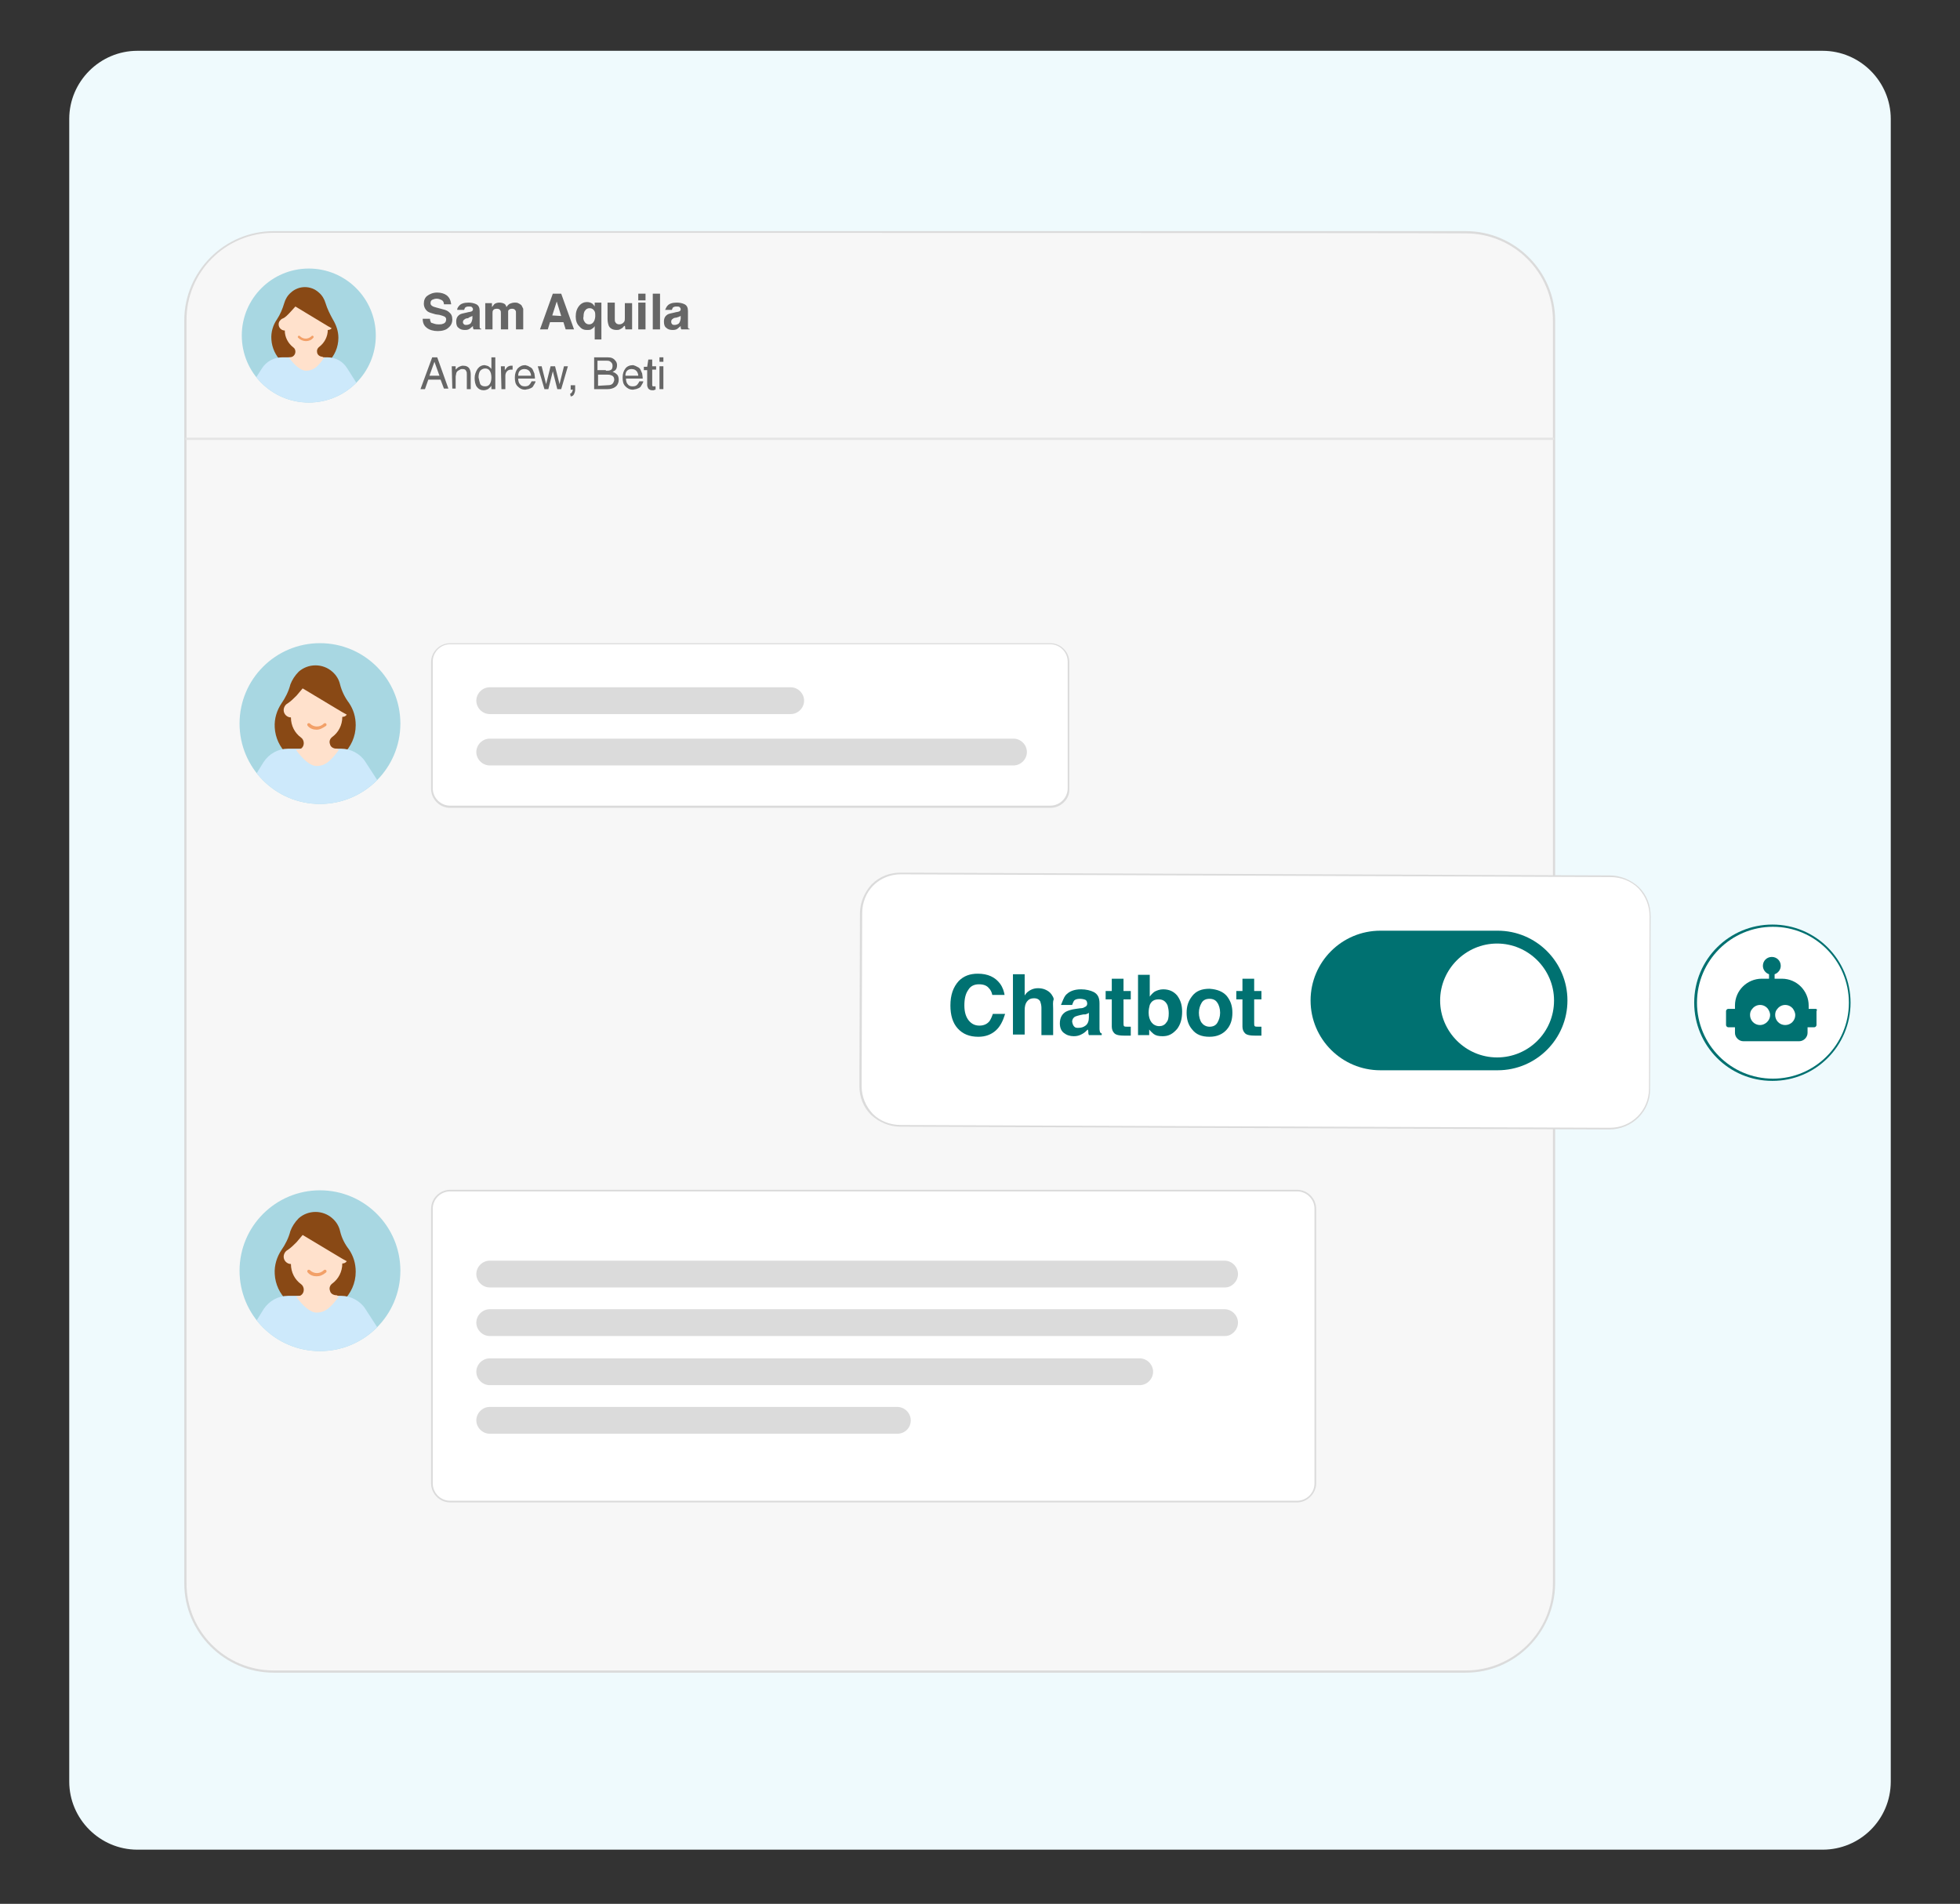 <?xml version="1.0" encoding="utf-8"?>
<!-- Generator: Adobe Illustrator 27.0.0, SVG Export Plug-In . SVG Version: 6.00 Build 0)  -->
<svg version="1.1" id="Capa_1" xmlns="http://www.w3.org/2000/svg" xmlns:xlink="http://www.w3.org/1999/xlink" x="0px" y="0px"
	 width="351px" height="341px" viewBox="0 0 351 341" style="enable-background:new 0 0 351 341;" xml:space="preserve">
<rect x="0" y="0" width="351" height="341" fill="#333333" stroke="none"/>
<style type="text/css">
	.st0{fill:#EFFAFD;}
	.st1{fill:#F7F7F7;}
	.st2{fill:#DBDBDB;}
	.st3{fill:#A8D7E2;}
	.st4{enable-background:new    ;}
	.st5{fill:#666666;}
	.st6{fill:#FFFFFF;}
	.st7{fill:#007171;}
	.st8{fill:#E5E5E5;}
	.st9{clip-path:url(#SVGID_00000174566437886819277270000000782419224059084978_);}
	.st10{fill:#894915;}
	.st11{clip-path:url(#SVGID_00000090277432587325438790000014692350997113630849_);}
	.st12{fill-rule:evenodd;clip-rule:evenodd;fill:#CDE9FB;}
	.st13{clip-path:url(#SVGID_00000164493354212647205870000004505917011220277661_);}
	.st14{fill:#FFE1CC;}
	.st15{clip-path:url(#SVGID_00000066483535217396058860000016649420895459967387_);}
	.st16{fill:#F2A068;}
	.st17{clip-path:url(#SVGID_00000141453847412100825650000014639048660788615565_);}
	.st18{clip-path:url(#SVGID_00000181069815954973448980000009695574668733417345_);}
	.st19{clip-path:url(#SVGID_00000044879971689709958210000000175644703608555439_);}
	.st20{clip-path:url(#SVGID_00000047751372296157513420000000077687366158667933_);}
	.st21{clip-path:url(#SVGID_00000012459162244899854600000000148756662734302134_);}
	.st22{clip-path:url(#SVGID_00000031207343043947605180000010539315456061784495_);}
	.st23{clip-path:url(#SVGID_00000111874576076329945650000004673056363107439276_);}
	.st24{clip-path:url(#SVGID_00000030454304236718116910000007802049775974771635_);}
</style>
<g>
	<path class="st0" d="M326.4,331.3H24.6c-6.7,0-12.2-5.5-12.2-12.2V21.3c0-6.7,5.5-12.2,12.2-12.2h301.8c6.7,0,12.2,5.5,12.2,12.2
		v297.8C338.6,325.9,333.1,331.3,326.4,331.3z"/>
</g>
<g>
	<path class="st1" d="M49,299.4h213.5c8.7,0,15.8-7.1,15.8-15.8V57.4c0-8.7-7.1-15.8-15.8-15.8H49c-8.7,0-15.8,7.1-15.8,15.8v226.3
		C33.2,292.3,40.2,299.4,49,299.4z"/>
	<path class="st2" d="M262.5,299.6H49c-8.8,0-16-7.2-16-16V57.4c0-8.8,7.2-16,16-16h213.5c8.8,0,16,7.2,16,16v226.3
		C278.4,292.4,271.3,299.6,262.5,299.6z M49,41.7c-8.6,0-15.6,7-15.6,15.6v226.3c0,8.6,7,15.6,15.6,15.6h213.5
		c8.6,0,15.6-7,15.6-15.6V57.4c0-8.6-7-15.6-15.6-15.6C262.5,41.7,49,41.7,49,41.7z"/>
</g>
<g>
	<circle class="st3" cx="55.3" cy="60.1" r="12"/>
</g>
<g>
	<circle class="st3" cx="57.3" cy="129.6" r="14.4"/>
</g>
<g>
	<g class="st4">
		<path class="st5" d="M78.5,58.1c0.3,0,0.6,0,0.8-0.1c0.4-0.1,0.6-0.4,0.6-0.8c0-0.2-0.1-0.4-0.3-0.5c-0.2-0.1-0.5-0.2-0.9-0.3
			L78,56.3c-0.7-0.2-1.1-0.3-1.4-0.5c-0.4-0.3-0.7-0.8-0.7-1.4c0-0.6,0.2-1.1,0.6-1.4s1-0.6,1.8-0.6c0.7,0,1.3,0.2,1.7,0.5
			c0.5,0.4,0.7,0.9,0.8,1.6h-1.3c0-0.4-0.2-0.7-0.5-0.8c-0.2-0.1-0.5-0.2-0.8-0.2s-0.6,0.1-0.8,0.2c-0.2,0.1-0.3,0.3-0.3,0.6
			c0,0.2,0.1,0.4,0.3,0.5c0.1,0.1,0.4,0.2,0.8,0.3l1.1,0.3c0.5,0.1,0.9,0.3,1.1,0.5c0.4,0.3,0.6,0.7,0.6,1.3c0,0.6-0.2,1.1-0.7,1.5
			c-0.4,0.4-1.1,0.6-1.9,0.6c-0.8,0-1.5-0.2-2-0.6c-0.5-0.4-0.7-0.9-0.7-1.6h1.3c0,0.3,0.1,0.5,0.2,0.7
			C77.6,57.9,77.9,58.1,78.5,58.1z"/>
		<path class="st5" d="M82.2,54.8c0.3-0.4,0.9-0.6,1.7-0.6c0.5,0,1,0.1,1.4,0.3c0.4,0.2,0.6,0.6,0.6,1.2v2.2c0,0.2,0,0.3,0,0.6
			c0,0.2,0,0.3,0.1,0.3c0,0.1,0.1,0.1,0.2,0.1V59h-1.4c0-0.1-0.1-0.2-0.1-0.3s0-0.2,0-0.3c-0.2,0.2-0.4,0.3-0.6,0.5
			c-0.3,0.2-0.6,0.2-0.9,0.2c-0.4,0-0.8-0.1-1.1-0.4c-0.3-0.2-0.4-0.6-0.4-1.1c0-0.6,0.2-1,0.7-1.3c0.2-0.1,0.6-0.2,1.1-0.3l0.4-0.1
			c0.2,0,0.4-0.1,0.5-0.1c0.2-0.1,0.3-0.2,0.3-0.4c0-0.2-0.1-0.3-0.2-0.4c-0.1-0.1-0.3-0.1-0.6-0.1c-0.3,0-0.5,0.1-0.6,0.2
			c-0.1,0.1-0.1,0.3-0.2,0.4h-1.2C81.8,55.4,82,55,82.2,54.8z M83.1,58.1c0.1,0.1,0.3,0.1,0.4,0.1c0.3,0,0.5-0.1,0.7-0.2
			c0.2-0.2,0.3-0.4,0.4-0.9v-0.5c-0.1,0-0.2,0.1-0.2,0.1c-0.1,0-0.2,0.1-0.3,0.1L83.8,57c-0.3,0-0.5,0.1-0.6,0.2
			c-0.2,0.1-0.3,0.3-0.3,0.5C82.9,57.9,83,58,83.1,58.1z"/>
		<path class="st5" d="M89.6,55.6c-0.1-0.2-0.3-0.3-0.6-0.3c-0.4,0-0.6,0.1-0.7,0.3c-0.1,0.1-0.1,0.3-0.1,0.6V59h-1.3v-4.7h1.2V55
			c0.2-0.2,0.3-0.4,0.4-0.5c0.2-0.2,0.6-0.3,0.9-0.3c0.4,0,0.7,0.1,0.9,0.2c0.2,0.1,0.3,0.3,0.4,0.6c0.2-0.3,0.4-0.5,0.6-0.6
			c0.3-0.1,0.5-0.2,0.9-0.2c0.2,0,0.4,0,0.6,0.1c0.2,0.1,0.4,0.2,0.6,0.4c0.1,0.2,0.2,0.4,0.3,0.6c0,0.2,0,0.4,0,0.7v3h-1.3v-3
			c0-0.2,0-0.3-0.1-0.4c-0.1-0.2-0.3-0.3-0.6-0.3c-0.3,0-0.6,0.1-0.7,0.4C91,55.8,91,56,91,56.2V59h-1.3v-2.8
			C89.7,55.9,89.7,55.7,89.6,55.6z"/>
		<path class="st5" d="M100.9,57.7h-2.4L98.1,59h-1.4l2.3-6.4h1.5l2.3,6.4h-1.5L100.9,57.7z M100.5,56.6L99.7,54l-0.8,2.5
			L100.5,56.6L100.5,56.6z"/>
		<path class="st5" d="M106.5,60.9v-2.5c-0.1,0.2-0.3,0.4-0.5,0.5c-0.2,0.2-0.5,0.2-0.9,0.2c-0.6,0-1-0.2-1.4-0.7
			c-0.4-0.4-0.6-1-0.6-1.7c0-0.8,0.2-1.4,0.6-1.9c0.4-0.5,0.9-0.7,1.4-0.7c0.4,0,0.7,0.1,1,0.3c0.1,0.1,0.3,0.3,0.4,0.5v-0.7h1.2
			v6.6H106.5z M104.6,57.5c0.2,0.4,0.5,0.6,0.9,0.6c0.4,0,0.7-0.2,0.9-0.6c0.1-0.2,0.2-0.6,0.2-0.9c0-0.3,0-0.6-0.1-0.8
			c-0.2-0.4-0.5-0.6-0.9-0.6c-0.3,0-0.6,0.1-0.8,0.4c-0.2,0.2-0.3,0.6-0.3,1.1C104.4,57,104.5,57.3,104.6,57.5z"/>
		<path class="st5" d="M111.9,58.3c0,0,0,0.1-0.1,0.1s-0.1,0.1-0.2,0.2c-0.2,0.2-0.4,0.3-0.6,0.4c-0.2,0.1-0.4,0.1-0.6,0.1
			c-0.7,0-1.2-0.3-1.4-0.8c-0.1-0.3-0.2-0.7-0.2-1.2v-2.9h1.3v2.9c0,0.3,0,0.5,0.1,0.6c0.1,0.2,0.3,0.4,0.7,0.4
			c0.4,0,0.7-0.2,0.9-0.5c0.1-0.2,0.1-0.4,0.1-0.7v-2.6h1.3V59h-1.2L111.9,58.3L111.9,58.3z"/>
		<path class="st5" d="M115.6,52.6v1.2h-1.3v-1.2H115.6z M115.6,54.2V59h-1.3v-4.8H115.6z"/>
		<path class="st5" d="M116.9,52.6h1.3V59h-1.3V52.6z"/>
		<path class="st5" d="M119.5,54.8c0.3-0.4,0.9-0.6,1.7-0.6c0.5,0,1,0.1,1.4,0.3c0.4,0.2,0.6,0.6,0.6,1.2v2.2c0,0.2,0,0.3,0,0.6
			c0,0.2,0,0.3,0.1,0.3c0,0.1,0.1,0.1,0.2,0.1V59H122c0-0.1-0.1-0.2-0.1-0.3s0-0.2,0-0.3c-0.2,0.2-0.4,0.3-0.6,0.5
			c-0.3,0.2-0.6,0.2-0.9,0.2c-0.4,0-0.8-0.1-1.1-0.4c-0.3-0.2-0.4-0.6-0.4-1.1c0-0.6,0.2-1,0.7-1.3c0.2-0.1,0.6-0.2,1.1-0.3l0.4-0.1
			c0.2,0,0.4-0.1,0.5-0.1c0.2-0.1,0.3-0.2,0.3-0.4c0-0.2-0.1-0.3-0.2-0.4c-0.1-0.1-0.3-0.1-0.6-0.1c-0.3,0-0.5,0.1-0.6,0.2
			c-0.1,0.1-0.1,0.3-0.2,0.4h-1.2C119.2,55.4,119.3,55,119.5,54.8z M120.4,58.1c0.1,0.1,0.3,0.1,0.4,0.1c0.3,0,0.5-0.1,0.7-0.2
			c0.2-0.2,0.3-0.4,0.4-0.9v-0.5c-0.1,0-0.2,0.1-0.2,0.1c-0.1,0-0.2,0.1-0.3,0.1l-0.3,0.1c-0.3,0-0.5,0.1-0.6,0.2
			c-0.2,0.1-0.3,0.3-0.3,0.5C120.2,57.9,120.3,58,120.4,58.1z"/>
	</g>
</g>
<g>
	<g class="st4">
		<path class="st5" d="M77.4,64h0.9l2,5.6h-0.8L78.9,68h-2.2l-0.6,1.7h-0.8L77.4,64z M78.7,67.3l-0.9-2.5l-0.9,2.5H78.7z"/>
		<path class="st5" d="M80.9,65.6h0.7v0.6c0.2-0.2,0.4-0.4,0.6-0.5c0.2-0.1,0.5-0.2,0.7-0.2c0.6,0,1,0.2,1.2,0.6
			c0.1,0.2,0.2,0.5,0.2,1v2.6h-0.7v-2.6c0-0.3,0-0.5-0.1-0.6c-0.1-0.3-0.3-0.4-0.7-0.4c-0.2,0-0.3,0-0.4,0.1
			c-0.2,0.1-0.4,0.2-0.5,0.3c-0.1,0.1-0.2,0.3-0.2,0.4c0,0.1-0.1,0.4-0.1,0.6v2.1H81L80.9,65.6L80.9,65.6z"/>
		<path class="st5" d="M87.6,65.7c0.1,0.1,0.3,0.2,0.4,0.4V64h0.7v5.7H88v-0.6c-0.2,0.3-0.4,0.4-0.6,0.6c-0.2,0.1-0.5,0.2-0.8,0.2
			c-0.5,0-0.9-0.2-1.2-0.6S85,68.3,85,67.7c0-0.6,0.2-1.1,0.5-1.6c0.3-0.4,0.7-0.7,1.3-0.7C87.1,65.5,87.4,65.5,87.6,65.7z M86,68.8
			c0.2,0.3,0.5,0.4,0.9,0.4c0.3,0,0.6-0.1,0.8-0.4c0.2-0.3,0.3-0.7,0.3-1.2s-0.1-0.9-0.3-1.2c-0.2-0.3-0.5-0.4-0.8-0.4
			s-0.6,0.1-0.9,0.4c-0.2,0.3-0.3,0.7-0.3,1.2C85.8,68.1,85.9,68.5,86,68.8z"/>
		<path class="st5" d="M89.7,65.6h0.7v0.7c0.1-0.1,0.2-0.3,0.4-0.5c0.2-0.2,0.5-0.3,0.7-0.3c0,0,0,0,0.1,0c0,0,0.1,0,0.2,0v0.7
			c0,0-0.1,0-0.1,0c0,0-0.1,0-0.1,0c-0.4,0-0.6,0.1-0.8,0.3s-0.3,0.5-0.3,0.8v2.4h-0.7L89.7,65.6L89.7,65.6z"/>
		<path class="st5" d="M94.8,65.7c0.3,0.1,0.5,0.3,0.6,0.5c0.1,0.2,0.2,0.5,0.3,0.7c0,0.2,0.1,0.5,0.1,0.9h-3c0,0.4,0.1,0.8,0.3,1
			c0.2,0.3,0.5,0.4,0.9,0.4c0.4,0,0.7-0.1,0.9-0.4c0.1-0.1,0.2-0.3,0.3-0.5h0.7c0,0.2-0.1,0.3-0.2,0.5c-0.1,0.2-0.2,0.3-0.3,0.5
			c-0.2,0.2-0.5,0.3-0.8,0.4c-0.2,0-0.4,0.1-0.6,0.1c-0.5,0-0.9-0.2-1.3-0.6c-0.4-0.4-0.5-0.9-0.5-1.6s0.2-1.2,0.5-1.6
			c0.4-0.4,0.8-0.6,1.4-0.6C94.3,65.5,94.6,65.5,94.8,65.7z M95.1,67.3c0-0.3-0.1-0.5-0.2-0.7c-0.2-0.3-0.5-0.5-1-0.5
			c-0.3,0-0.6,0.1-0.8,0.3s-0.3,0.5-0.3,0.9L95.1,67.3L95.1,67.3z"/>
		<path class="st5" d="M97,65.6l0.8,3.2l0.8-3.2h0.8l0.8,3.2l0.8-3.2h0.7l-1.2,4.1h-0.7L99,66.5l-0.8,3.2h-0.7l-1.2-4.1H97z"/>
		<path class="st5" d="M102.1,70.5c0.2,0,0.3-0.2,0.4-0.4c0-0.1,0.1-0.2,0.1-0.3c0,0,0,0,0,0v0h-0.4v-0.8h0.8v0.8
			c0,0.3-0.1,0.6-0.2,0.8c-0.1,0.2-0.3,0.4-0.6,0.4L102.1,70.5L102.1,70.5z"/>
		<path class="st5" d="M106.4,64h2.4c0.7,0,1.1,0.2,1.4,0.6c0.2,0.2,0.3,0.5,0.3,0.8c0,0.4-0.1,0.7-0.3,0.9
			c-0.1,0.1-0.3,0.2-0.5,0.3c0.3,0.1,0.5,0.2,0.7,0.4c0.3,0.2,0.4,0.6,0.4,1c0,0.4-0.1,0.7-0.3,1c-0.3,0.4-0.9,0.7-1.7,0.7h-2.4
			L106.4,64L106.4,64z M108.5,66.4c0.3,0,0.6,0,0.8-0.1c0.3-0.1,0.4-0.4,0.4-0.8c0-0.4-0.2-0.6-0.5-0.8c-0.2-0.1-0.4-0.1-0.8-0.1
			h-1.4v1.7H108.5z M108.8,69c0.5,0,0.8-0.1,1-0.4c0.1-0.2,0.2-0.4,0.2-0.6c0-0.4-0.2-0.7-0.6-0.8c-0.2-0.1-0.5-0.1-0.8-0.1h-1.5v2
			L108.8,69L108.8,69z"/>
		<path class="st5" d="M114.1,65.7c0.3,0.1,0.5,0.3,0.6,0.5c0.1,0.2,0.2,0.5,0.3,0.7c0,0.2,0.1,0.5,0.1,0.9h-3c0,0.4,0.1,0.8,0.3,1
			c0.2,0.3,0.5,0.4,0.9,0.4c0.4,0,0.7-0.1,0.9-0.4c0.1-0.1,0.2-0.3,0.3-0.5h0.7c0,0.2-0.1,0.3-0.2,0.5c-0.1,0.2-0.2,0.3-0.3,0.5
			c-0.2,0.2-0.5,0.3-0.8,0.4c-0.2,0-0.4,0.1-0.6,0.1c-0.5,0-0.9-0.2-1.3-0.6s-0.5-0.9-0.5-1.6s0.2-1.2,0.5-1.6s0.8-0.6,1.4-0.6
			C113.6,65.5,113.8,65.5,114.1,65.7z M114.3,67.3c0-0.3-0.1-0.5-0.2-0.7c-0.2-0.3-0.5-0.5-1-0.5c-0.3,0-0.6,0.1-0.8,0.3
			c-0.2,0.2-0.3,0.5-0.3,0.9L114.3,67.3L114.3,67.3z"/>
		<path class="st5" d="M116.1,64.4h0.7v1.2h0.7v0.6h-0.7v2.7c0,0.1,0,0.2,0.1,0.3c0.1,0,0.1,0,0.3,0c0,0,0.1,0,0.1,0s0.1,0,0.1,0
			v0.6c-0.1,0-0.2,0-0.3,0.1c-0.1,0-0.2,0-0.3,0c-0.3,0-0.5-0.1-0.7-0.3c-0.1-0.2-0.2-0.4-0.2-0.6v-2.7h-0.6v-0.6h0.6L116.1,64.4
			L116.1,64.4z"/>
		<path class="st5" d="M118.1,64h0.7v0.8h-0.7V64z M118.1,65.6h0.7v4.1h-0.7V65.6z"/>
	</g>
</g>
<g>
	<path class="st6" d="M288.2,202.1l-127-0.5c-4,0-7.2-3.2-7.1-7.2l0.1-30.9c0-4,3.2-7.2,7.2-7.1l127,0.5c4,0,7.2,3.2,7.1,7.2
		l-0.1,30.9C295.4,198.9,292.2,202.1,288.2,202.1z"/>
	<path class="st2" d="M288.2,202.3L288.2,202.3l-127-0.5c-1.9,0-3.8-0.8-5.2-2.1c-1.4-1.4-2.1-3.2-2.1-5.2l0.1-30.9
		c0-1.9,0.8-3.8,2.1-5.2c1.4-1.4,3.2-2.1,5.2-2.1l127,0.5c1.9,0,3.8,0.8,5.2,2.1c1.4,1.4,2.1,3.2,2.1,5.2l-0.1,30.9
		C295.6,199,292.3,202.3,288.2,202.3z M161.3,156.6c-1.8,0-3.6,0.7-4.9,2c-1.3,1.3-2,3.1-2,5l-0.1,30.9c0,1.9,0.7,3.6,2,5
		c1.3,1.3,3.1,2,5,2l127,0.5c3.9,0,7-3.1,7-7l0.1-30.9c0-1.9-0.7-3.6-2-5c-1.3-1.3-3.1-2-5-2L161.3,156.6
		C161.4,156.6,161.4,156.6,161.3,156.6z"/>
</g>
<g>
	<path class="st7" d="M331.4,179.6c0-7.7-6.2-14-14-14c-7.7,0-14,6.2-14,14c0,7.7,6.2,14,14,14C325.2,193.6,331.4,187.3,331.4,179.6
		"/>
</g>
<g class="st4">
	<path class="st7" d="M178.3,184.6c-0.8,0.7-1.8,1.1-3.1,1.1c-1.6,0-2.8-0.5-3.7-1.5c-0.9-1-1.3-2.4-1.3-4.1c0-1.9,0.5-3.3,1.5-4.4
		c0.9-0.9,2-1.3,3.4-1.3c1.8,0,3.1,0.6,4,1.8c0.5,0.7,0.7,1.4,0.8,2h-2.2c-0.1-0.5-0.3-0.9-0.6-1.2c-0.4-0.5-1-0.7-1.8-0.7
		c-0.8,0-1.5,0.3-1.9,1c-0.5,0.7-0.7,1.6-0.7,2.8c0,1.2,0.3,2.1,0.8,2.7c0.5,0.6,1.1,0.9,1.9,0.9s1.4-0.3,1.8-0.8
		c0.2-0.3,0.4-0.7,0.6-1.3h2.2C179.6,182.9,179.1,183.9,178.3,184.6z"/>
	<path class="st7" d="M188.6,180.7v4.7h-2.1v-4.9c0-0.4-0.1-0.8-0.2-1.1c-0.2-0.4-0.6-0.6-1.1-0.6c-0.6,0-1,0.2-1.3,0.6
		s-0.4,0.9-0.4,1.6v4.3h-2.1v-10.8h2.1v3.8c0.3-0.5,0.7-0.8,1.1-1c0.4-0.2,0.8-0.3,1.3-0.3c0.5,0,1,0.1,1.4,0.3
		c0.4,0.2,0.7,0.4,1,0.8c0.2,0.3,0.4,0.6,0.4,0.9C188.5,179.5,188.6,180,188.6,180.7z"/>
	<path class="st7" d="M190.8,178.3c0.6-0.7,1.5-1.1,2.8-1.1c0.9,0,1.7,0.2,2.3,0.5c0.7,0.4,1,1,1,2v3.7c0,0.3,0,0.6,0,0.9
		c0,0.3,0.1,0.5,0.1,0.6c0.1,0.1,0.2,0.2,0.3,0.2v0.3h-2.3c-0.1-0.2-0.1-0.3-0.1-0.5c0-0.1,0-0.3-0.1-0.5c-0.3,0.3-0.6,0.6-1,0.8
		c-0.5,0.3-1,0.4-1.5,0.4c-0.7,0-1.3-0.2-1.8-0.6c-0.5-0.4-0.7-1-0.7-1.7c0-1,0.4-1.7,1.1-2.1c0.4-0.2,1-0.4,1.8-0.5l0.7-0.1
		c0.4,0,0.7-0.1,0.8-0.2c0.3-0.1,0.5-0.3,0.5-0.6c0-0.3-0.1-0.6-0.3-0.7c-0.2-0.1-0.6-0.2-1-0.2c-0.5,0-0.9,0.1-1.1,0.4
		c-0.1,0.2-0.2,0.4-0.3,0.7h-2C190.3,179.3,190.5,178.7,190.8,178.3z M192.4,183.9c0.2,0.2,0.4,0.2,0.7,0.2c0.5,0,0.9-0.1,1.3-0.4
		c0.4-0.3,0.6-0.8,0.6-1.5v-0.8c-0.1,0.1-0.3,0.2-0.4,0.2c-0.1,0.1-0.3,0.1-0.6,0.1l-0.5,0.1c-0.4,0.1-0.8,0.2-1,0.3
		c-0.3,0.2-0.5,0.5-0.5,0.9C192.1,183.5,192.2,183.7,192.4,183.9z"/>
	<path class="st7" d="M202.5,183.9v1.6l-1,0c-1,0-1.7-0.1-2-0.5c-0.2-0.2-0.4-0.6-0.4-1.1v-4.9H198v-1.5h1.1v-2.2h2.1v2.2h1.3v1.5
		h-1.3v4.2c0,0.3,0,0.5,0.1,0.6c0.1,0.1,0.3,0.1,0.8,0.1c0.1,0,0.1,0,0.2,0C202.4,183.9,202.5,183.9,202.5,183.9z"/>
	<path class="st7" d="M208.2,185.6c-0.7,0-1.2-0.1-1.6-0.4c-0.2-0.2-0.5-0.4-0.8-0.8v1h-2v-10.8h2.1v3.9c0.3-0.4,0.6-0.7,0.9-0.9
		c0.4-0.2,0.9-0.4,1.5-0.4c1.1,0,1.9,0.4,2.5,1.1c0.6,0.8,0.9,1.7,0.9,2.9c0,1.3-0.3,2.3-0.9,3.1C210,185.2,209.3,185.6,208.2,185.6
		z M209.3,181.5c0-0.6-0.1-1-0.2-1.4c-0.3-0.7-0.8-1.1-1.6-1.1s-1.3,0.3-1.6,1c-0.1,0.4-0.2,0.8-0.2,1.4c0,0.7,0.2,1.3,0.5,1.7
		s0.8,0.7,1.4,0.7c0.5,0,1-0.2,1.3-0.7C209.2,182.8,209.3,182.2,209.3,181.5z"/>
	<path class="st7" d="M219.7,178.4c0.7,0.9,1,1.8,1,3c0,1.2-0.3,2.2-1,3c-0.7,0.8-1.7,1.3-3.1,1.3c-1.4,0-2.4-0.4-3.1-1.3
		c-0.7-0.8-1-1.8-1-3s0.3-2.1,1-3c0.7-0.9,1.7-1.3,3.1-1.3C218,177.2,219,177.6,219.7,178.4z M216.6,178.9c-0.6,0-1.1,0.2-1.4,0.7
		s-0.5,1.1-0.5,1.8s0.2,1.4,0.5,1.8c0.3,0.4,0.8,0.7,1.4,0.7c0.6,0,1.1-0.2,1.4-0.7s0.5-1.1,0.5-1.8s-0.2-1.4-0.5-1.8
		C217.7,179.1,217.2,178.9,216.6,178.9z"/>
	<path class="st7" d="M225.9,183.9v1.6l-1,0c-1,0-1.7-0.1-2-0.5c-0.2-0.2-0.4-0.6-0.4-1.1v-4.9h-1.1v-1.5h1.1v-2.2h2.1v2.2h1.3v1.5
		h-1.3v4.2c0,0.3,0,0.5,0.1,0.6c0.1,0.1,0.3,0.1,0.8,0.1c0.1,0,0.1,0,0.2,0C225.7,183.9,225.8,183.9,225.9,183.9z"/>
</g>
<g>
	<path class="st7" d="M268.2,191.7h-21c-6.9,0-12.5-5.6-12.5-12.5l0,0c0-6.9,5.6-12.5,12.5-12.5h21c6.9,0,12.5,5.6,12.5,12.5l0,0
		C280.7,186.1,275.1,191.7,268.2,191.7z"/>
</g>
<g>
	<path class="st6" d="M268.1,189.4L268.1,189.4c-5.6,0-10.2-4.6-10.2-10.2l0,0c0-5.6,4.6-10.2,10.2-10.2l0,0
		c5.6,0,10.2,4.6,10.2,10.2l0,0C278.3,184.9,273.7,189.4,268.1,189.4z"/>
</g>
<g>
	<path class="st6" d="M188.1,144.5H80.6c-1.8,0-3.3-1.5-3.3-3.3v-22.7c0-1.8,1.5-3.3,3.3-3.3h107.5c1.8,0,3.3,1.5,3.3,3.3v22.7
		C191.4,143,189.9,144.5,188.1,144.5z"/>
	<path class="st2" d="M188.1,144.7H80.6c-1.9,0-3.4-1.6-3.4-3.4v-22.7c0-1.9,1.6-3.4,3.4-3.4h107.5c1.9,0,3.4,1.6,3.4,3.4v22.7
		C191.6,143.1,190,144.7,188.1,144.7z M80.6,115.4c-1.7,0-3.1,1.4-3.1,3.1v22.7c0,1.7,1.4,3.1,3.1,3.1h107.5c1.7,0,3.1-1.4,3.1-3.1
		v-22.7c0-1.7-1.4-3.1-3.1-3.1H80.6z"/>
</g>
<g>
	<path class="st6" d="M232.3,268.9H80.6c-1.8,0-3.3-1.5-3.3-3.3v-49.2c0-1.8,1.5-3.3,3.3-3.3h151.7c1.8,0,3.3,1.5,3.3,3.3v49.2
		C235.5,267.4,234.1,268.9,232.3,268.9z"/>
	<path class="st2" d="M232.3,269.1H80.6c-1.9,0-3.4-1.6-3.4-3.4v-49.2c0-1.9,1.6-3.4,3.4-3.4h151.7c1.9,0,3.4,1.6,3.4,3.4v49.2
		C235.7,267.5,234.1,269.1,232.3,269.1z M80.6,213.4c-1.7,0-3.1,1.4-3.1,3.1v49.2c0,1.7,1.4,3.1,3.1,3.1h151.7
		c1.7,0,3.1-1.4,3.1-3.1v-49.2c0-1.7-1.4-3.1-3.1-3.1H80.6z"/>
</g>
<g>
	<rect x="33.2" y="78.4" class="st8" width="245.1" height="0.4"/>
</g>
<g>
	<path class="st2" d="M141.6,127.9H87.7c-1.3,0-2.4-1.1-2.4-2.4l0,0c0-1.3,1.1-2.4,2.4-2.4h53.9c1.3,0,2.4,1.1,2.4,2.4l0,0
		C144,126.8,142.9,127.9,141.6,127.9z"/>
</g>
<g>
	<path class="st2" d="M181.5,137.1H87.7c-1.3,0-2.4-1.1-2.4-2.4l0,0c0-1.3,1.1-2.4,2.4-2.4h93.8c1.3,0,2.4,1.1,2.4,2.4l0,0
		C183.9,136,182.8,137.1,181.5,137.1z"/>
</g>
<g>
	<path class="st2" d="M219.4,230.6H87.7c-1.3,0-2.4-1.1-2.4-2.4l0,0c0-1.3,1.1-2.4,2.4-2.4h131.6c1.3,0,2.4,1.1,2.4,2.4l0,0
		C221.7,229.5,220.6,230.6,219.4,230.6z"/>
</g>
<g>
	<path class="st2" d="M219.4,239.3H87.7c-1.3,0-2.4-1.1-2.4-2.4l0,0c0-1.3,1.1-2.4,2.4-2.4h131.6c1.3,0,2.4,1.1,2.4,2.4l0,0
		C221.7,238.2,220.6,239.3,219.4,239.3z"/>
</g>
<g>
	<path class="st2" d="M204.1,248.1H87.7c-1.3,0-2.4-1.1-2.4-2.4l0,0c0-1.3,1.1-2.4,2.4-2.4h116.4c1.3,0,2.4,1.1,2.4,2.4l0,0
		C206.5,247,205.4,248.1,204.1,248.1z"/>
</g>
<g>
	<path class="st2" d="M160.7,256.8h-73c-1.3,0-2.4-1.1-2.4-2.4l0,0c0-1.3,1.1-2.4,2.4-2.4h73c1.3,0,2.4,1.1,2.4,2.4l0,0
		C163.1,255.8,162,256.8,160.7,256.8z"/>
</g>
<g>
	<g>
		<g>
			<defs>
				<circle id="SVGID_1_" cx="55.3" cy="60.1" r="12"/>
			</defs>
			<clipPath id="SVGID_00000049925039163287349990000009008159844825385661_">
				<use xlink:href="#SVGID_1_"  style="overflow:visible;"/>
			</clipPath>
			<g style="clip-path:url(#SVGID_00000049925039163287349990000009008159844825385661_);">
				<path class="st10" d="M58.3,54.3c-0.2-0.7-0.6-1.4-1.2-1.9c-1.4-1.3-3.6-1.3-5,0c-0.6,0.5-1,1.2-1.2,1.9c-0.3,1-0.7,2-1.3,2.9
					c-0.7,1-1.1,2.3-1,3.6c0.2,3.1,2.7,5.5,5.7,5.7c3.5,0.2,6.3-2.6,6.3-6c0-1.2-0.4-2.3-1-3.3C59.1,56.3,58.6,55.3,58.3,54.3z"/>
			</g>
		</g>
	</g>
	<g>
		<g>
			<defs>
				<circle id="SVGID_00000098922541716561509000000005828229579156323459_" cx="55.3" cy="60.1" r="12"/>
			</defs>
			<clipPath id="SVGID_00000065072650669397567950000012637662424609009597_">
				<use xlink:href="#SVGID_00000098922541716561509000000005828229579156323459_"  style="overflow:visible;"/>
			</clipPath>
			<g style="clip-path:url(#SVGID_00000065072650669397567950000012637662424609009597_);">
				<path class="st12" d="M45.8,87.4l1.6-12l-1.3-0.2l-2.9-3.3c0,0,2.2-3.6,3.7-5.9c0.8-1.3,2.2-2,3.7-2c2.3,0,5.7,0,8,0
					c1.5,0,2.8,0.7,3.6,2c1.8,2.9,5,7.8,5,7.8l-5.8,0l2.2,13.9l-0.2,0C57.6,88.5,51.6,88.5,45.8,87.4z"/>
			</g>
		</g>
	</g>
	<g>
		<g>
			<defs>
				<circle id="SVGID_00000129897230651239386470000005867104550855182978_" cx="55.3" cy="60.1" r="12"/>
			</defs>
			<clipPath id="SVGID_00000129918653859030958330000002743686565606539426_">
				<use xlink:href="#SVGID_00000129897230651239386470000005867104550855182978_"  style="overflow:visible;"/>
			</clipPath>
			<g style="clip-path:url(#SVGID_00000129918653859030958330000002743686565606539426_);">
				<path class="st14" d="M57.8,63.9L57.8,63.9c-0.5,0-0.9-0.3-1-0.7c-0.1-0.4,0-0.8,0.4-1.1c0.9-0.7,1.5-1.8,1.5-3
					c0.3,0,0.5-0.1,0.7-0.3l-0.7-0.4l-5.8-3.5L51.9,56c-0.4,0.4-0.8,0.9-1.4,1.1c-0.3,0.2-0.6,0.5-0.6,1c0,0.6,0.5,1.1,1.1,1.1
					c0,1.2,0.6,2.3,1.5,3c0.3,0.2,0.4,0.5,0.4,0.8c0,0.5-0.4,1-1,1l0,0h-0.2c1.1,1.5,2.2,2.4,3.1,2.4c1.4,0,2.2-0.8,3.3-2.4H57.8z"
					/>
			</g>
		</g>
	</g>
	<g>
		<g>
			<defs>
				<circle id="SVGID_00000065780234273641283550000007538514305688655796_" cx="55.3" cy="60.1" r="12"/>
			</defs>
			<clipPath id="SVGID_00000183214285088128665470000008148039408295745433_">
				<use xlink:href="#SVGID_00000065780234273641283550000007538514305688655796_"  style="overflow:visible;"/>
			</clipPath>
			<g style="clip-path:url(#SVGID_00000183214285088128665470000008148039408295745433_);">
				<path class="st16" d="M54.8,61.1c-0.5,0-1-0.2-1.4-0.6c-0.1-0.1-0.1-0.2,0-0.3c0.1-0.1,0.2-0.1,0.3,0c0.6,0.6,1.5,0.6,2.1,0
					c0.1-0.1,0.2-0.1,0.3,0c0.1,0.1,0.1,0.2,0,0.3C55.8,60.9,55.3,61.1,54.8,61.1z"/>
			</g>
		</g>
	</g>
</g>
<g>
	<g>
		<g>
			<defs>
				<circle id="SVGID_00000068650212322176256680000014891661258793581490_" cx="57.3" cy="129.6" r="14.4"/>
			</defs>
			<clipPath id="SVGID_00000170272658423478291630000015472882021961797553_">
				<use xlink:href="#SVGID_00000068650212322176256680000014891661258793581490_"  style="overflow:visible;"/>
			</clipPath>
			<g style="clip-path:url(#SVGID_00000170272658423478291630000015472882021961797553_);">
				<path class="st10" d="M60.9,122.6c-0.2-0.9-0.7-1.7-1.4-2.3c-1.7-1.5-4.3-1.5-6,0c-0.7,0.7-1.2,1.5-1.5,2.3
					c-0.3,1.2-0.9,2.4-1.6,3.4c-0.8,1.2-1.3,2.7-1.2,4.3c0.2,3.7,3.2,6.6,6.9,6.8c4.1,0.2,7.6-3.1,7.6-7.2c0-1.5-0.4-2.8-1.2-4
					C61.8,125,61.2,123.8,60.9,122.6z"/>
			</g>
		</g>
	</g>
	<g>
		<g>
			<defs>
				<circle id="SVGID_00000103980269201564267330000017631116611648836025_" cx="57.3" cy="129.6" r="14.4"/>
			</defs>
			<clipPath id="SVGID_00000101105808830815467620000010902951010130528447_">
				<use xlink:href="#SVGID_00000103980269201564267330000017631116611648836025_"  style="overflow:visible;"/>
			</clipPath>
			<g style="clip-path:url(#SVGID_00000101105808830815467620000010902951010130528447_);">
				<path class="st12" d="M45.9,162.2l1.9-14.4l-1.6-0.2l-3.4-4c0,0,2.7-4.3,4.4-7.1c1-1.5,2.6-2.4,4.4-2.4c2.7,0,6.8,0,9.5,0
					c1.7,0,3.4,0.9,4.3,2.3c2.2,3.4,6.1,9.4,6.1,9.4l-7,0l2.6,16.6l-0.2,0C60.1,163.5,52.9,163.5,45.9,162.2z"/>
			</g>
		</g>
	</g>
	<g>
		<g>
			<defs>
				<circle id="SVGID_00000088841382985052600440000012596478076079145634_" cx="57.3" cy="129.6" r="14.4"/>
			</defs>
			<clipPath id="SVGID_00000145054558608030028490000015557735977184809601_">
				<use xlink:href="#SVGID_00000088841382985052600440000012596478076079145634_"  style="overflow:visible;"/>
			</clipPath>
			<g style="clip-path:url(#SVGID_00000145054558608030028490000015557735977184809601_);">
				<path class="st14" d="M60.3,134.1L60.3,134.1c-0.6,0-1.1-0.3-1.2-0.8c-0.2-0.5,0-1,0.4-1.3c1.1-0.8,1.8-2.1,1.8-3.6
					c0.3,0,0.6-0.1,0.8-0.4l-0.9-0.5l-7-4.2l-1.1,1.3c-0.5,0.5-1,1-1.6,1.4c-0.4,0.2-0.7,0.7-0.7,1.2c0,0.7,0.6,1.3,1.3,1.3
					c0,1.5,0.7,2.8,1.8,3.6c0.3,0.2,0.5,0.6,0.5,1c0,0.7-0.5,1.2-1.2,1.2l0,0H53c1.3,1.8,2.6,2.9,3.7,2.9c1.6,0,2.6-1,4-2.9
					L60.3,134.1z"/>
			</g>
		</g>
	</g>
	<g>
		<g>
			<defs>
				<circle id="SVGID_00000090254020954338254560000006349254703055262098_" cx="57.3" cy="129.6" r="14.4"/>
			</defs>
			<clipPath id="SVGID_00000130645575008132468080000016943038260480385950_">
				<use xlink:href="#SVGID_00000090254020954338254560000006349254703055262098_"  style="overflow:visible;"/>
			</clipPath>
			<g style="clip-path:url(#SVGID_00000130645575008132468080000016943038260480385950_);">
				<path class="st16" d="M56.7,130.7c-0.6,0-1.2-0.2-1.6-0.7c-0.1-0.1-0.1-0.3,0-0.4c0.1-0.1,0.3-0.1,0.4,0c0.7,0.7,1.8,0.7,2.5,0
					c0.1-0.1,0.3-0.1,0.4,0c0.1,0.1,0.1,0.3,0,0.4C57.8,130.4,57.3,130.7,56.7,130.7z"/>
			</g>
		</g>
	</g>
</g>
<g>
	<circle class="st3" cx="57.3" cy="227.6" r="14.4"/>
</g>
<g>
	<g>
		<g>
			<defs>
				<circle id="SVGID_00000135693265262820736240000016348901173716576429_" cx="57.3" cy="227.6" r="14.4"/>
			</defs>
			<clipPath id="SVGID_00000042707144789282141990000015405596000291198907_">
				<use xlink:href="#SVGID_00000135693265262820736240000016348901173716576429_"  style="overflow:visible;"/>
			</clipPath>
			<g style="clip-path:url(#SVGID_00000042707144789282141990000015405596000291198907_);">
				<path class="st10" d="M60.9,220.5c-0.2-0.9-0.7-1.7-1.4-2.3c-1.7-1.5-4.3-1.5-6,0c-0.7,0.7-1.2,1.5-1.5,2.3
					c-0.3,1.2-0.9,2.4-1.6,3.4c-0.8,1.2-1.3,2.7-1.2,4.3c0.2,3.7,3.2,6.6,6.9,6.8c4.1,0.2,7.6-3.1,7.6-7.2c0-1.5-0.4-2.8-1.2-4
					C61.8,222.9,61.2,221.8,60.9,220.5z"/>
			</g>
		</g>
	</g>
	<g>
		<g>
			<defs>
				<circle id="SVGID_00000053507727528882333860000016419461908223693222_" cx="57.3" cy="227.6" r="14.4"/>
			</defs>
			<clipPath id="SVGID_00000089553003972941426970000017482329841364623279_">
				<use xlink:href="#SVGID_00000053507727528882333860000016419461908223693222_"  style="overflow:visible;"/>
			</clipPath>
			<g style="clip-path:url(#SVGID_00000089553003972941426970000017482329841364623279_);">
				<path class="st12" d="M45.9,260.2l1.9-14.4l-1.6-0.2l-3.4-4c0,0,2.7-4.3,4.4-7.1c1-1.5,2.6-2.4,4.4-2.4c2.7,0,6.8,0,9.5,0
					c1.7,0,3.4,0.9,4.3,2.3c2.2,3.4,6.1,9.4,6.1,9.4l-7,0l2.6,16.6l-0.2,0C60.1,261.5,52.9,261.4,45.9,260.2z"/>
			</g>
		</g>
	</g>
	<g>
		<g>
			<defs>
				<circle id="SVGID_00000108999588947728054770000016612792137168890516_" cx="57.3" cy="227.6" r="14.4"/>
			</defs>
			<clipPath id="SVGID_00000135690533713980331440000018083166388166818945_">
				<use xlink:href="#SVGID_00000108999588947728054770000016612792137168890516_"  style="overflow:visible;"/>
			</clipPath>
			<g style="clip-path:url(#SVGID_00000135690533713980331440000018083166388166818945_);">
				<path class="st14" d="M60.3,232L60.3,232c-0.6,0-1.1-0.3-1.2-0.8c-0.2-0.5,0-1,0.4-1.3c1.1-0.8,1.8-2.1,1.8-3.6
					c0.3,0,0.6-0.1,0.8-0.4l-0.9-0.5l-7-4.2l-1.1,1.3c-0.5,0.5-1,1-1.6,1.4c-0.4,0.2-0.7,0.7-0.7,1.2c0,0.7,0.6,1.3,1.3,1.3
					c0,1.5,0.7,2.8,1.8,3.6c0.3,0.2,0.5,0.6,0.5,1c0,0.7-0.5,1.2-1.2,1.2l0,0H53c1.3,1.8,2.6,2.9,3.7,2.9c1.6,0,2.6-1,4-2.9
					L60.3,232z"/>
			</g>
		</g>
	</g>
	<g>
		<g>
			<defs>
				<circle id="SVGID_00000052789935326455587440000011901032840903812543_" cx="57.3" cy="227.6" r="14.4"/>
			</defs>
			<clipPath id="SVGID_00000134249973774801720930000017352957670318886033_">
				<use xlink:href="#SVGID_00000052789935326455587440000011901032840903812543_"  style="overflow:visible;"/>
			</clipPath>
			<g style="clip-path:url(#SVGID_00000134249973774801720930000017352957670318886033_);">
				<path class="st16" d="M56.7,228.6c-0.6,0-1.2-0.2-1.6-0.7c-0.1-0.1-0.1-0.3,0-0.4c0.1-0.1,0.3-0.1,0.4,0c0.7,0.7,1.8,0.7,2.5,0
					c0.1-0.1,0.3-0.1,0.4,0c0.1,0.1,0.1,0.3,0,0.4C57.8,228.4,57.3,228.6,56.7,228.6z"/>
			</g>
		</g>
	</g>
</g>
<g>
	<g>
		<circle class="st6" cx="317.5" cy="179.6" r="13.6"/>
	</g>
	<g>
		<g>
			<g>
				<path class="st6" d="M315.2,180c-0.6,0-1.1,0.3-1.4,0.7c-0.2,0.3-0.4,0.7-0.4,1.1c0,1,0.8,1.8,1.8,1.8c1,0,1.8-0.8,1.8-1.8
					c0-0.4-0.1-0.8-0.4-1.1C316.2,180.2,315.7,180,315.2,180z"/>
			</g>
			<g>
				<path class="st6" d="M321.2,180.7c-0.3-0.4-0.8-0.7-1.4-0.7c-0.6,0-1.1,0.3-1.4,0.7c-0.2,0.3-0.4,0.7-0.4,1.1
					c0,1,0.8,1.8,1.8,1.8c1,0,1.8-0.8,1.8-1.8C321.5,181.4,321.4,181,321.2,180.7z"/>
			</g>
		</g>
		<g>
			<path class="st7" d="M325.1,180.7h-1.2v-0.6c0-2.6-2.1-4.8-4.8-4.8h-1.3v-0.8c0.6-0.2,1.1-0.8,1.1-1.5c0-0.9-0.7-1.6-1.6-1.6
				c-0.9,0-1.6,0.7-1.6,1.6c0,0.7,0.5,1.3,1.1,1.5v0.8h-1.3c-2.6,0-4.8,2.1-4.8,4.8v0.6h-1.2c-0.2,0-0.4,0.2-0.4,0.4v2.5
				c0,0.2,0.2,0.4,0.4,0.4h1.2v1c0,0.8,0.7,1.5,1.5,1.5h10c0.8,0,1.5-0.7,1.5-1.5v-1h1.2c0.2,0,0.4-0.2,0.4-0.4v-2.5
				C325.5,180.8,325.3,180.7,325.1,180.7z M315.2,183.6c-1,0-1.8-0.8-1.8-1.8c0-0.4,0.1-0.8,0.4-1.1c0.3-0.4,0.8-0.7,1.4-0.7
				s1.1,0.3,1.4,0.7c0.2,0.3,0.4,0.7,0.4,1.1C317,182.8,316.1,183.6,315.2,183.6z M319.7,183.6c-1,0-1.8-0.8-1.8-1.8
				c0-0.4,0.1-0.8,0.4-1.1c0.3-0.4,0.8-0.7,1.4-0.7c0.6,0,1.1,0.3,1.4,0.7c0.2,0.3,0.4,0.7,0.4,1.1
				C321.5,182.8,320.7,183.6,319.7,183.6z"/>
		</g>
	</g>
</g>
</svg>
